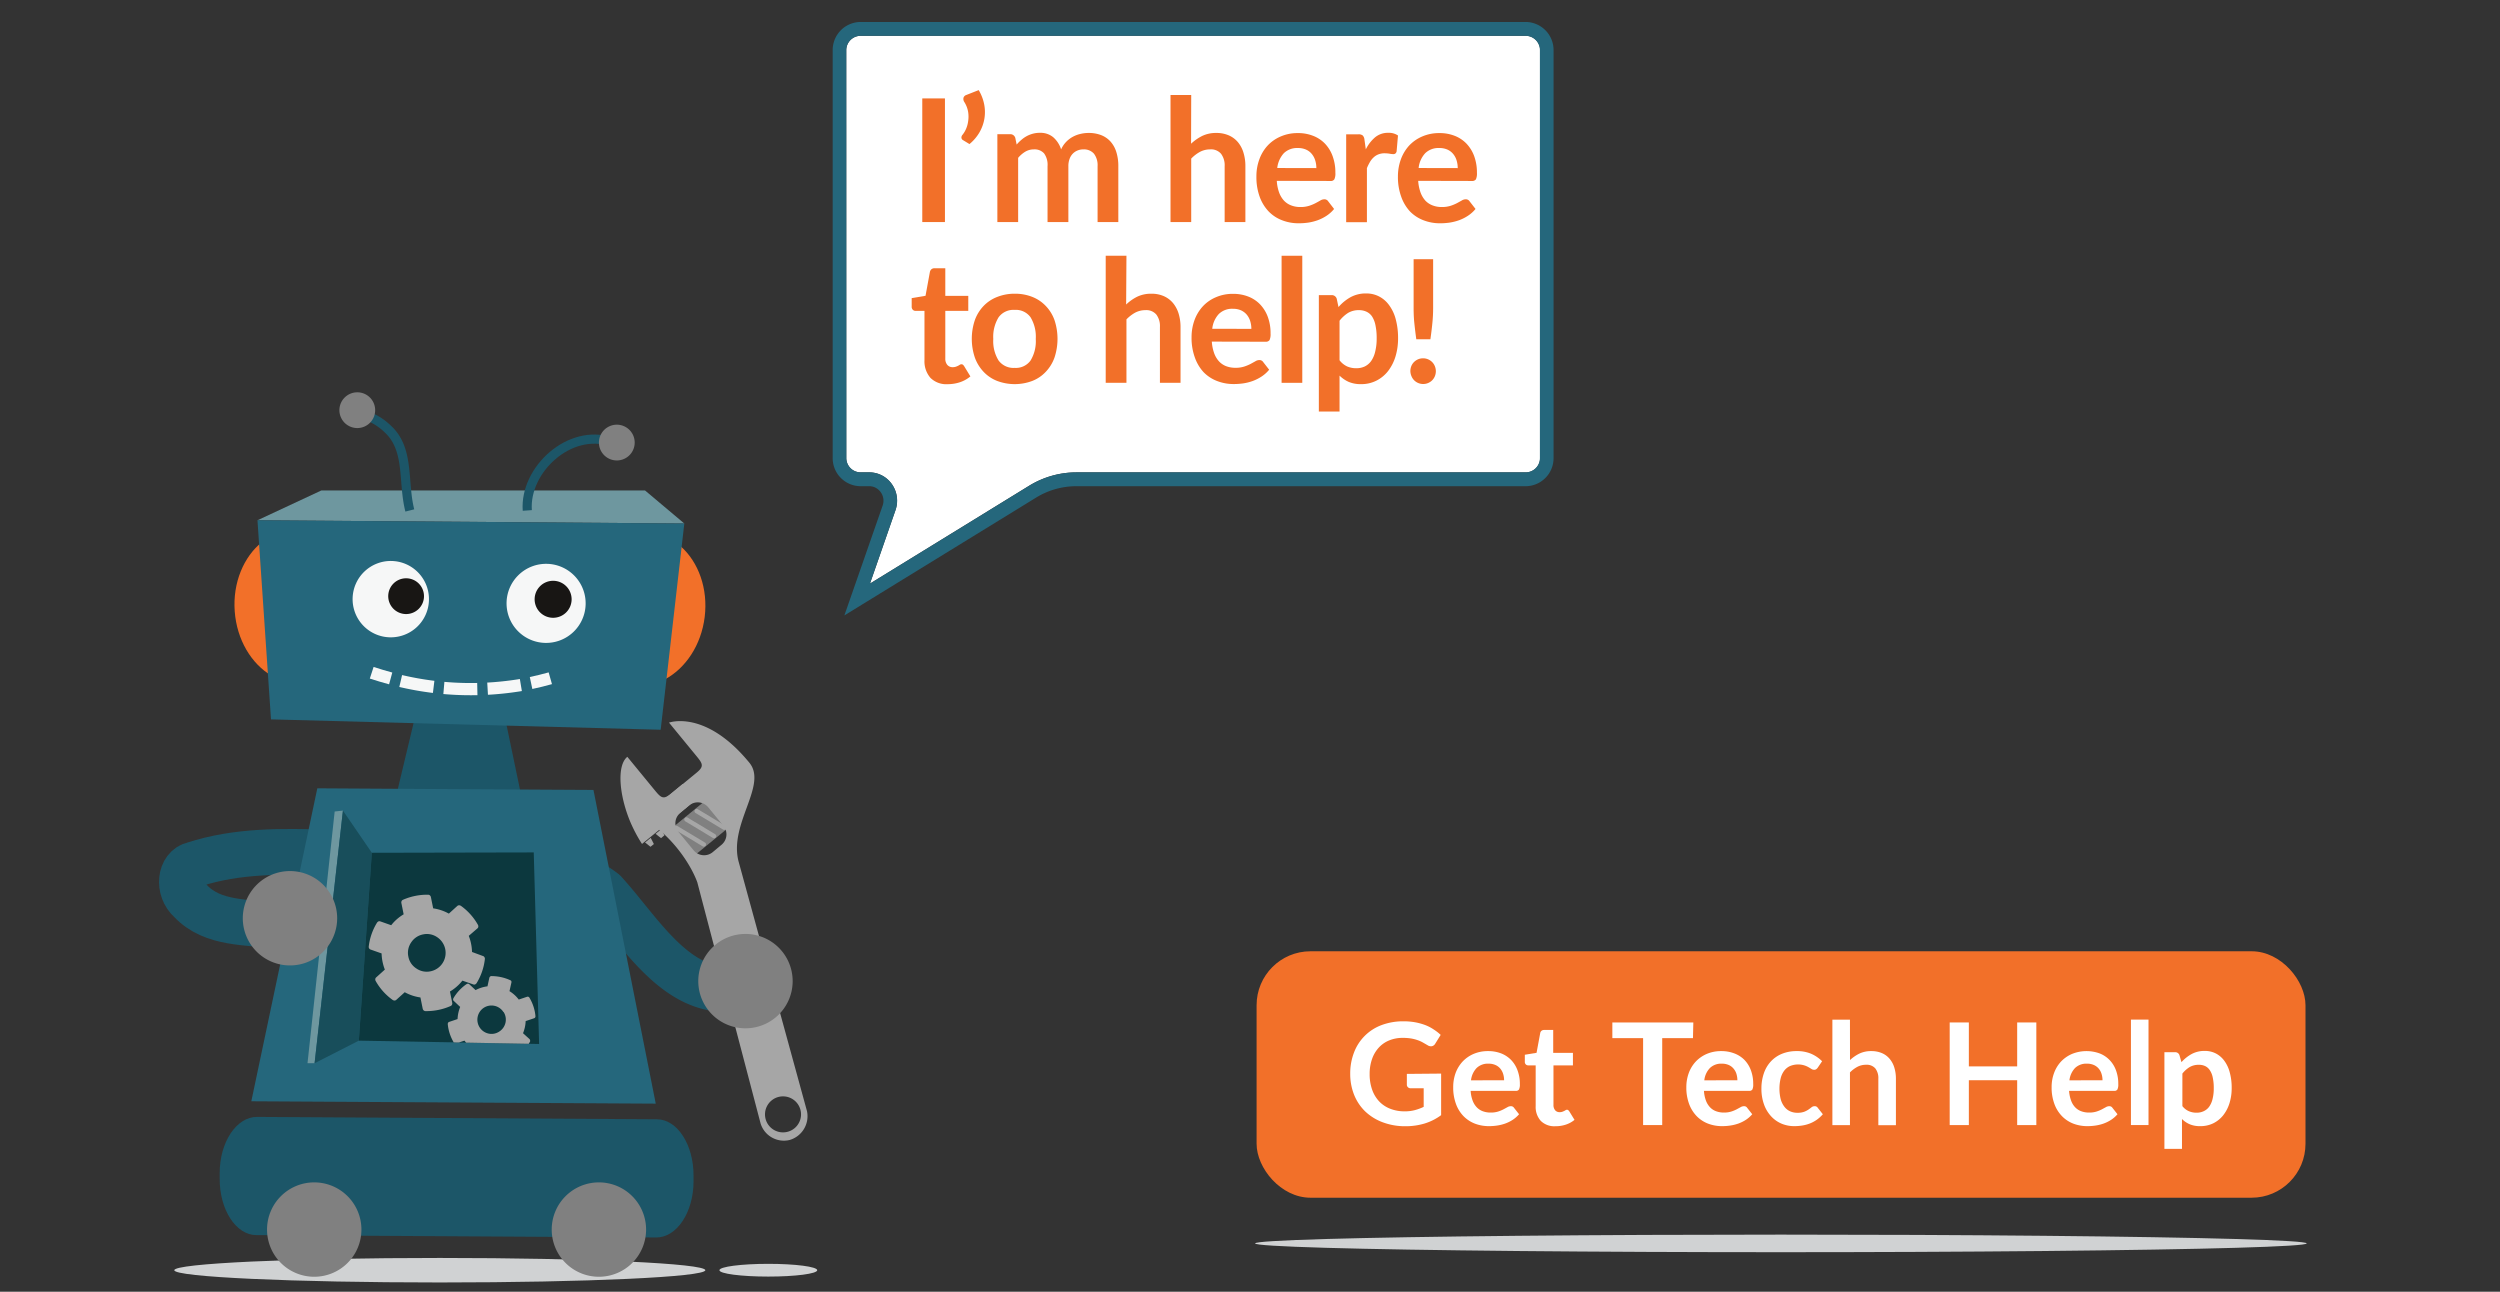 <svg id="Layer_1" data-name="Layer 1" xmlns="http://www.w3.org/2000/svg" xmlns:xlink="http://www.w3.org/1999/xlink" viewBox="0 0 569 294"><rect x="0" y="0" width="569" height="294" fill="#333333" stroke="none"/><defs><style>.cls-1,.cls-14,.cls-15,.cls-7,.cls-8{fill:none;}.cls-2{fill:#a6a6a6;}.cls-3{fill:gray;}.cls-4{fill:#d0d2d3;}.cls-5{fill:#6e979f;}.cls-6{fill:#f27029;}.cls-7,.cls-8{stroke:#1c5668;}.cls-7{stroke-miterlimit:10;stroke-width:2.08px;}.cls-8{stroke-linejoin:round;stroke-width:10.41px;}.cls-9{fill:#1c5668;}.cls-10{fill:#25677c;}.cls-11{fill:#f6f7f7;}.cls-12{fill:url(#Super_Soft_Black_Vignette_2);}.cls-13{fill:url(#Super_Soft_Black_Vignette_2-2);}.cls-14,.cls-15{stroke:#f6f7f7;stroke-linejoin:bevel;stroke-width:2.78px;}.cls-15{stroke-dasharray:7.62 2.34;}.cls-16{fill:#184e5b;}.cls-17{fill:#0c383e;}.cls-18{clip-path:url(#clip-path);}.cls-19{fill:#fff;}</style><radialGradient id="Super_Soft_Black_Vignette_2" cx="92.43" cy="135.69" r="4.07" gradientUnits="userSpaceOnUse"><stop offset="0.57" stop-color="#181614"/><stop offset="0.8" stop-color="#181614"/><stop offset="1" stop-color="#181614"/></radialGradient><radialGradient id="Super_Soft_Black_Vignette_2-2" cx="125.89" cy="136.4" r="4.21" xlink:href="#Super_Soft_Black_Vignette_2"/><clipPath id="clip-path"><polygon id="SVGID" class="cls-1" points="84.63 194.09 121.48 194.01 122.7 237.61 81.67 236.85 84.63 194.09"/></clipPath></defs><title>robot-larger</title><polygon class="cls-2" points="150.45 190.76 149.21 189.78 150.5 188.72 151.22 190.13 150.45 190.76"/><polygon class="cls-2" points="148.05 192.73 146.81 191.75 148.1 190.69 148.82 192.1 148.05 192.73"/><path class="cls-3" d="M154.16,192.69c1.42,1.73,3.51,2.36,4.66,1.41l6.58-5.4c1.15-.94.94-3.11-.48-4.84h0c-1.42-1.73-3.5-2.37-4.66-1.42l-6.57,5.4c-1.16.95-.95,3.12.47,4.85Z"/><path class="cls-2" d="M164.58,188.81a.49.49,0,0,0,.69-.17h0a.5.5,0,0,0-.17-.69l-6.27-3.77a.5.5,0,0,0-.69.17h0a.51.51,0,0,0,.17.69Z"/><path class="cls-2" d="M162.26,190.72a.51.51,0,0,0,.69-.17h0a.51.51,0,0,0-.18-.69l-6.26-3.77a.49.49,0,0,0-.69.17h0a.49.49,0,0,0,.17.69Z"/><path class="cls-2" d="M159.93,192.63a.51.51,0,0,0,.69-.17h0a.5.5,0,0,0-.17-.69L154.18,188a.5.5,0,0,0-.69.17h0a.51.51,0,0,0,.17.69Z"/><path class="cls-2" d="M179.68,259.47a5.64,5.64,0,0,0,4-6.54L168.08,196c-2.17-8.58,6.66-17.31,2.48-22.4-10-12.2-18.29-9.13-18.29-9.13l6.18,7.53c1.51,1.83,1.85,2.42.1,3.86L146,186.18c6.21,3.18,11,10,12.7,14.61l14.41,54.91A5.55,5.55,0,0,0,179.68,259.47Zm-25.26-70.13a3.08,3.08,0,0,1,.43-4.35l2-1.67a3.09,3.09,0,0,1,4.35.43l3.43,4.18a3.08,3.08,0,0,1-.42,4.35l-2,1.67a3.08,3.08,0,0,1-4.35-.43Zm20.63,66.9a4.1,4.1,0,1,1,5.77.56A4.11,4.11,0,0,1,175.05,256.24Z"/><path class="cls-2" d="M146.12,192.08a33.74,33.74,0,0,1-2.68-5.06c-2.48-5.94-3.13-12.75-.66-14.77l6.18,7.53c1.5,1.83,2,2.29,3.76.85l2.65-2.18,3,3.61Z"/><ellipse class="cls-4" cx="174.87" cy="289.1" rx="11.13" ry="1.45"/><ellipse class="cls-4" cx="100.1" cy="289.1" rx="60.43" ry="2.79"/><polyline class="cls-5" points="58.6 118.41 73.13 111.63 146.81 111.63 155.75 119.15 58.6 118.41"/><path class="cls-6" d="M155,124.41c3.95,3.53,6.18,9.53,5.39,16s-4.4,11.75-9.09,14.23Z"/><path class="cls-7" d="M82.77,94.36a14.87,14.87,0,0,1,3,1.36,13,13,0,0,1,2.35,1.79c5.22,4.66,3.46,12,5.15,18.67"/><path class="cls-3" d="M77.51,91.92a4.07,4.07,0,1,0,5.25-2.37A4.08,4.08,0,0,0,77.51,91.92Z"/><path class="cls-8" d="M171.36,224c-15.82,5.6-24.9-11.27-33.83-21a22.28,22.28,0,0,0-7.75-3.92"/><path class="cls-3" d="M159.13,221.24a10.74,10.74,0,1,0,9.82-8.65A10.74,10.74,0,0,0,159.13,221.24Z"/><path class="cls-8" d="M61.42,210.29c.83-.11,1,.67,1.77.51-6.72-1.08-14.69-.29-19.85-5.76-3-2.65-2.35-7.65.77-8.28,19.83-6.43,40.78.74,60.73-4.69"/><polygon class="cls-9" points="95 160.93 115.19 164.55 119.64 185.91 88.94 186.28 95 160.93"/><path class="cls-9" d="M157.85,268.86c0,7.09-3.84,12.82-8.5,12.79l-91-.54c-4.65,0-8.39-5.79-8.35-12.88V267c0-7.09,3.85-12.82,8.5-12.79l91,.54c4.65,0,8.39,5.79,8.35,12.88Z"/><path class="cls-3" d="M82.26,279.85a10.74,10.74,0,1,1-10.74-10.74A10.74,10.74,0,0,1,82.26,279.85Z"/><path class="cls-3" d="M147.05,279.85a10.74,10.74,0,1,1-10.74-10.74A10.74,10.74,0,0,1,147.05,279.85Z"/><polygon class="cls-10" points="135.07 179.79 103.65 179.61 72.22 179.42 57.2 250.65 103.23 250.92 149.25 251.19 135.07 179.79"/><path class="cls-6" d="M59.6,123.39c-4.12,3.33-6.65,9.21-6.18,15.72s3.81,12,8.38,14.67Z"/><path class="cls-7" d="M139.19,100.6c-9.49-3.28-19.85,6.28-19.18,15.58"/><path class="cls-3" d="M136.58,99.29a4.07,4.07,0,1,0,5.24-2.37A4.07,4.07,0,0,0,136.58,99.29Z"/><polygon class="cls-10" points="150.37 166.09 61.68 163.73 58.6 118.41 155.75 119.15 150.37 166.09"/><path class="cls-11" d="M97.63,136.6a8.69,8.69,0,1,1-8.46-8.92A8.69,8.69,0,0,1,97.63,136.6Z"/><path class="cls-11" d="M133.29,137.55a9,9,0,1,1-8.75-9.22A9,9,0,0,1,133.29,137.55Z"/><path class="cls-12" d="M96.5,135.79a4.07,4.07,0,1,1-4-4.17A4.07,4.07,0,0,1,96.5,135.79Z"/><path class="cls-13" d="M130.1,136.51a4.21,4.21,0,1,1-4.1-4.32A4.21,4.21,0,0,1,130.1,136.51Z"/><path class="cls-14" d="M84.6,153.12q2.15.7,4.32,1.29"/><path class="cls-15" d="M91.2,155a69.84,69.84,0,0,0,28.52.71"/><path class="cls-14" d="M120.87,155.45q2.22-.47,4.38-1.08"/><polygon class="cls-5" points="69.99 241.99 71.6 241.99 78.05 184.49 76.17 184.7 69.99 241.99"/><polygon class="cls-16" points="71.6 241.99 81.67 236.85 84.63 194.09 78.05 184.49 71.6 241.99"/><polygon class="cls-17" points="84.63 194.09 121.48 194.01 122.7 237.61 81.67 236.85 84.63 194.09"/><path class="cls-2" d="M109.9,217.58a.58.58,0,0,1,.35.26.69.69,0,0,1,.11.41,13.26,13.26,0,0,1-1.89,5.52.81.81,0,0,1-.33.28.53.53,0,0,1-.43,0l-2.47-.86a10.22,10.22,0,0,1-2.83,2.48l.52,2.57a.68.68,0,0,1-.05.42.59.59,0,0,1-.3.3,13.64,13.64,0,0,1-5.77,1.17.63.63,0,0,1-.39-.17.73.73,0,0,1-.21-.37l-.52-2.57a10.38,10.38,0,0,1-3.57-1.19l-1.94,1.75a.59.59,0,0,1-.41.14.78.78,0,0,1-.41-.14,13.26,13.26,0,0,1-3.88-4.35.78.78,0,0,1-.06-.43.59.59,0,0,1,.23-.37l1.94-1.75a11.07,11.07,0,0,1-.74-3.68l-2.47-.87a.6.6,0,0,1-.35-.25.7.7,0,0,1-.11-.42A13.26,13.26,0,0,1,85.81,210a.83.83,0,0,1,.33-.29.63.63,0,0,1,.43,0l2.47.87a10.06,10.06,0,0,1,2.83-2.48l-.52-2.58a.68.68,0,0,1,.05-.42.59.59,0,0,1,.3-.3,13.63,13.63,0,0,1,5.77-1.16.54.54,0,0,1,.39.17.67.67,0,0,1,.21.36l.52,2.57a10.4,10.4,0,0,1,3.57,1.2l1.94-1.76a.64.64,0,0,1,.41-.14.87.87,0,0,1,.41.14,13.36,13.36,0,0,1,3.88,4.35.79.79,0,0,1,.06.43.59.59,0,0,1-.23.37L106.69,213a10.77,10.77,0,0,1,.74,3.67Zm-10.39-4.27a4.12,4.12,0,0,0-3.21-.64,4.18,4.18,0,0,0-2.72,1.83,4.14,4.14,0,0,0-.64,3.22,4.09,4.09,0,0,0,1.83,2.71,4.14,4.14,0,0,0,3.22.64,4.28,4.28,0,0,0,1.52-7.76Z"/><g class="cls-18"><path class="cls-2" d="M120.48,236.46a.47.47,0,0,1,.16.29.51.51,0,0,1,0,.32,10,10,0,0,1-3,3.23.5.5,0,0,1-.31.1.42.42,0,0,1-.31-.11L115.55,239a7.67,7.67,0,0,1-2.71.85l-.42,1.94a.54.54,0,0,1-.16.27.44.44,0,0,1-.3.12,10.34,10.34,0,0,1-4.34-.94.49.49,0,0,1-.22-.23.51.51,0,0,1,0-.32l.42-1.94a7.68,7.68,0,0,1-2.11-1.9l-1.87.62a.46.46,0,0,1-.33,0,.56.56,0,0,1-.24-.22,10,10,0,0,1-1.36-4.18.59.59,0,0,1,.09-.31.41.41,0,0,1,.27-.19l1.87-.63a8.23,8.23,0,0,1,.6-2.76l-1.44-1.35a.42.42,0,0,1-.17-.28.57.57,0,0,1,.05-.32,10,10,0,0,1,3-3.24.71.71,0,0,1,.31-.1.45.45,0,0,1,.31.11l1.44,1.35a7.81,7.81,0,0,1,2.71-.86l.42-1.93a.55.55,0,0,1,.17-.28.4.4,0,0,1,.29-.12,10.32,10.32,0,0,1,4.34.95.41.41,0,0,1,.22.23.51.51,0,0,1,0,.32l-.43,1.93a7.71,7.71,0,0,1,2.11,1.91l1.87-.63a.46.46,0,0,1,.33,0,.56.56,0,0,1,.24.22,9.91,9.91,0,0,1,1.36,4.18.53.53,0,0,1-.08.32.5.5,0,0,1-.27.18l-1.88.63a8.13,8.13,0,0,1-.6,2.76Zm-5.89-6.1a3.22,3.22,0,0,0-4.46-1,3.24,3.24,0,0,0,1.05,5.88,3.15,3.15,0,0,0,2.44-.45,3.22,3.22,0,0,0,1-4.46Z"/></g><path class="cls-3" d="M68.81,219.36A10.74,10.74,0,1,1,76.74,209,10.75,10.75,0,0,1,68.81,219.36Z"/><rect class="cls-6" x="286" y="216.51" width="238.73" height="56.09" rx="12.27"/><path class="cls-19" d="M328,244.35v9.46a12.41,12.41,0,0,1-3.79,1.91,15,15,0,0,1-4.3.61,14.4,14.4,0,0,1-5.18-.89,11.72,11.72,0,0,1-4-2.47,10.93,10.93,0,0,1-2.53-3.78,12.77,12.77,0,0,1-.89-4.8,13.18,13.18,0,0,1,.86-4.83,10.66,10.66,0,0,1,6.25-6.24,13.88,13.88,0,0,1,5-.87,14.92,14.92,0,0,1,2.66.22,13.65,13.65,0,0,1,2.29.63,9.39,9.39,0,0,1,1.93,1,11,11,0,0,1,1.6,1.24l-1.24,2a1.19,1.19,0,0,1-.76.58,1.36,1.36,0,0,1-1-.24l-1.06-.61a6.8,6.8,0,0,0-1.19-.53,9.25,9.25,0,0,0-1.47-.38,11.63,11.63,0,0,0-1.88-.14,8,8,0,0,0-3.13.58,6.59,6.59,0,0,0-2.38,1.66,7.47,7.47,0,0,0-1.52,2.6,10.15,10.15,0,0,0-.54,3.4,10.5,10.5,0,0,0,.58,3.58,7.55,7.55,0,0,0,1.61,2.66,6.88,6.88,0,0,0,2.52,1.66,8.79,8.79,0,0,0,3.28.58,8.6,8.6,0,0,0,2.31-.28,11.28,11.28,0,0,0,2-.74v-4.23h-2.94a.85.85,0,0,1-.65-.24.75.75,0,0,1-.24-.57v-2.46Z"/><path class="cls-19" d="M334.72,248.28a7.64,7.64,0,0,0,.45,2.21,4.46,4.46,0,0,0,.94,1.53,3.63,3.63,0,0,0,1.38.9,5,5,0,0,0,1.77.3,5.5,5.5,0,0,0,1.67-.22,8,8,0,0,0,1.23-.5l.92-.5a1.55,1.55,0,0,1,.77-.23.82.82,0,0,1,.74.37l1.15,1.46a7,7,0,0,1-1.49,1.3,8.29,8.29,0,0,1-1.72.84,9.84,9.84,0,0,1-1.82.44,12.64,12.64,0,0,1-1.81.13,8.88,8.88,0,0,1-3.21-.57,7.38,7.38,0,0,1-2.59-1.7,7.8,7.8,0,0,1-1.72-2.78,10.73,10.73,0,0,1-.63-3.84,9.33,9.33,0,0,1,.54-3.19,7.89,7.89,0,0,1,1.58-2.6,7.51,7.51,0,0,1,2.5-1.75,8.29,8.29,0,0,1,3.34-.65,8.2,8.2,0,0,1,2.89.5,6.49,6.49,0,0,1,2.28,1.47,6.75,6.75,0,0,1,1.49,2.36,8.77,8.77,0,0,1,.55,3.19,2.57,2.57,0,0,1-.2,1.22.8.8,0,0,1-.74.31Zm7.61-2.41a4.69,4.69,0,0,0-.22-1.46,3.48,3.48,0,0,0-.65-1.2,3,3,0,0,0-1.11-.82,3.81,3.81,0,0,0-1.56-.3,3.68,3.68,0,0,0-2.72,1,4.84,4.84,0,0,0-1.27,2.79Z"/><path class="cls-19" d="M354,256.33a4.36,4.36,0,0,1-3.32-1.22,4.72,4.72,0,0,1-1.16-3.37v-9.26h-1.69a.77.77,0,0,1-.55-.21.82.82,0,0,1-.23-.63v-1.58l2.67-.44.84-4.52a.85.85,0,0,1,.3-.5.91.91,0,0,1,.58-.18h2.07v5.22H358v2.84h-4.43v9a1.79,1.79,0,0,0,.38,1.21,1.28,1.28,0,0,0,1,.44,1.91,1.91,0,0,0,.63-.09l.43-.18.33-.19a.57.57,0,0,1,.29-.09.49.49,0,0,1,.3.09,1.73,1.73,0,0,1,.24.27l1.19,1.94a6,6,0,0,1-2,1.09A7.4,7.4,0,0,1,354,256.33Z"/><path class="cls-19" d="M385.32,236.28h-7v19.79h-4.35V236.28h-7v-3.57h18.43Z"/><path class="cls-19" d="M387.82,248.28a7.64,7.64,0,0,0,.45,2.21,4.46,4.46,0,0,0,.94,1.53,3.56,3.56,0,0,0,1.38.9,5,5,0,0,0,1.77.3A5.54,5.54,0,0,0,394,253a8,8,0,0,0,1.23-.5l.92-.5a1.55,1.55,0,0,1,.77-.23.82.82,0,0,1,.74.37l1.15,1.46a7,7,0,0,1-1.49,1.3,8.29,8.29,0,0,1-1.72.84,9.75,9.75,0,0,1-1.83.44,12.51,12.51,0,0,1-1.8.13,8.88,8.88,0,0,1-3.21-.57,7.29,7.29,0,0,1-2.59-1.7,8,8,0,0,1-1.73-2.78,10.73,10.73,0,0,1-.63-3.84,9.34,9.34,0,0,1,.55-3.19,7.73,7.73,0,0,1,1.58-2.6,7.51,7.51,0,0,1,2.5-1.75,8.29,8.29,0,0,1,3.34-.65,8.2,8.2,0,0,1,2.89.5A6.49,6.49,0,0,1,397,241.2a6.75,6.75,0,0,1,1.49,2.36,8.78,8.78,0,0,1,.54,3.19,2.6,2.6,0,0,1-.19,1.22.8.8,0,0,1-.74.31Zm7.61-2.41a5,5,0,0,0-.22-1.46,3.34,3.34,0,0,0-.66-1.2,3,3,0,0,0-1.1-.82,3.81,3.81,0,0,0-1.56-.3,3.68,3.68,0,0,0-2.72,1,4.78,4.78,0,0,0-1.27,2.79Z"/><path class="cls-19" d="M413.72,243a1.63,1.63,0,0,1-.34.35.8.8,0,0,1-.5.13,1.1,1.1,0,0,1-.59-.18c-.2-.13-.43-.27-.7-.42a4.77,4.77,0,0,0-1-.42,4.83,4.83,0,0,0-3.22.19,3.49,3.49,0,0,0-1.32,1.09,4.86,4.86,0,0,0-.78,1.72,10.15,10.15,0,0,0,0,4.65,5,5,0,0,0,.82,1.73,3.41,3.41,0,0,0,1.29,1.07,4,4,0,0,0,1.71.36,4.35,4.35,0,0,0,1.54-.23,4.88,4.88,0,0,0,1-.52c.27-.19.5-.36.7-.52a1.09,1.09,0,0,1,.67-.23.81.81,0,0,1,.73.37l1.15,1.46a7.92,7.92,0,0,1-1.44,1.3,7.73,7.73,0,0,1-1.61.84,8.43,8.43,0,0,1-1.71.44,11.58,11.58,0,0,1-1.76.13,7.41,7.41,0,0,1-2.89-.57,6.89,6.89,0,0,1-2.37-1.68,7.81,7.81,0,0,1-1.61-2.69,10.45,10.45,0,0,1-.59-3.62,10.57,10.57,0,0,1,.53-3.39,7.52,7.52,0,0,1,1.54-2.69,7.09,7.09,0,0,1,2.52-1.79,8.68,8.68,0,0,1,3.46-.65,8.16,8.16,0,0,1,3.25.6,8,8,0,0,1,2.51,1.71Z"/><path class="cls-19" d="M421.06,241.27a9,9,0,0,1,2.13-1.47,6.16,6.16,0,0,1,2.73-.57,6.06,6.06,0,0,1,2.41.46,4.67,4.67,0,0,1,1.75,1.3,5.55,5.55,0,0,1,1.07,2,8.54,8.54,0,0,1,.36,2.55v10.55h-4V245.52a3.58,3.58,0,0,0-.69-2.35,2.58,2.58,0,0,0-2.12-.83,4.2,4.2,0,0,0-1.94.46,7.2,7.2,0,0,0-1.71,1.28v12h-4v-24h4Z"/><path class="cls-19" d="M463.47,232.71v23.36h-4.36V245.86h-11v10.21h-4.36V232.71h4.36v10h11v-10Z"/><path class="cls-19" d="M470.92,248.28a8,8,0,0,0,.46,2.21,4.3,4.3,0,0,0,.93,1.53,3.63,3.63,0,0,0,1.38.9,5.06,5.06,0,0,0,1.77.3,5.45,5.45,0,0,0,1.67-.22,8,8,0,0,0,1.23-.5l.92-.5a1.58,1.58,0,0,1,.77-.23.82.82,0,0,1,.74.37l1.15,1.46a6.79,6.79,0,0,1-1.49,1.3,8.29,8.29,0,0,1-1.72.84,9.47,9.47,0,0,1-1.82.44,12.51,12.51,0,0,1-1.8.13,8.9,8.9,0,0,1-3.22-.57,7.26,7.26,0,0,1-2.58-1.7,7.82,7.82,0,0,1-1.73-2.78,10.73,10.73,0,0,1-.63-3.84,9.1,9.1,0,0,1,.55-3.19,7.7,7.7,0,0,1,1.57-2.6,7.55,7.55,0,0,1,2.51-1.75,8.74,8.74,0,0,1,6.22-.15,6.31,6.31,0,0,1,2.28,1.47,6.63,6.63,0,0,1,1.5,2.36,8.78,8.78,0,0,1,.54,3.19,2.57,2.57,0,0,1-.2,1.22.79.79,0,0,1-.74.31Zm7.61-2.41a4.69,4.69,0,0,0-.22-1.46,3.32,3.32,0,0,0-.65-1.2,3,3,0,0,0-1.11-.82,3.74,3.74,0,0,0-1.56-.3,3.68,3.68,0,0,0-2.72,1,4.91,4.91,0,0,0-1.27,2.79Z"/><path class="cls-19" d="M489,232.06v24h-4v-24Z"/><path class="cls-19" d="M496.5,241.75a8.68,8.68,0,0,1,2.31-1.85,6.13,6.13,0,0,1,3-.71,5.41,5.41,0,0,1,2.48.56,5.57,5.57,0,0,1,1.93,1.64,7.68,7.68,0,0,1,1.26,2.65,13.15,13.15,0,0,1,.45,3.61,11.44,11.44,0,0,1-.5,3.44,8.54,8.54,0,0,1-1.43,2.75,6.72,6.72,0,0,1-2.25,1.82,6.62,6.62,0,0,1-3,.65,5.87,5.87,0,0,1-2.37-.43,5.64,5.64,0,0,1-1.76-1.19v6.79h-4v-22h2.44a1,1,0,0,1,1,.73Zm.21,10a3.79,3.79,0,0,0,1.48,1.16,4.31,4.31,0,0,0,1.73.34,3.71,3.71,0,0,0,1.63-.34,3.14,3.14,0,0,0,1.24-1,5,5,0,0,0,.78-1.75,9.73,9.73,0,0,0,.28-2.5,10.77,10.77,0,0,0-.24-2.46,4.43,4.43,0,0,0-.67-1.64,2.62,2.62,0,0,0-1.05-.92,3.25,3.25,0,0,0-1.42-.29,4,4,0,0,0-2.11.52,6.27,6.27,0,0,0-1.65,1.48Z"/><path class="cls-19" d="M195.84,107.51h2a6.25,6.25,0,0,1,4.53,1.94,6.53,6.53,0,0,1,1.43,6.67L198,132.83l36.21-22.26A20.6,20.6,0,0,1,245,107.51h102.3a3.26,3.26,0,0,0,3.23-3.29V11.45a3.27,3.27,0,0,0-3.23-3.3H195.84a3.27,3.27,0,0,0-3.23,3.3v92.77A3.26,3.26,0,0,0,195.84,107.51Z"/><path class="cls-10" d="M195.84,110.66h2a3.16,3.16,0,0,1,2.31,1,3.32,3.32,0,0,1,.93,2.3,3.37,3.37,0,0,1-.19,1.11l-8.71,25,43.61-26.8a17.48,17.48,0,0,1,9.18-2.61h102.3a6.38,6.38,0,0,0,6.32-6.44V11.45A6.39,6.39,0,0,0,347.25,5H195.84a6.39,6.39,0,0,0-6.32,6.45v92.77A6.38,6.38,0,0,0,195.84,110.66Zm-3.23-99.21a3.27,3.27,0,0,1,3.23-3.3H347.25a3.27,3.27,0,0,1,3.23,3.3v92.77a3.26,3.26,0,0,1-3.23,3.29H245a20.6,20.6,0,0,0-10.78,3.06L198,132.83l5.82-16.71a6.53,6.53,0,0,0-1.43-6.67,6.25,6.25,0,0,0-4.53-1.94h-2a3.26,3.26,0,0,1-3.23-3.29Z"/><path class="cls-6" d="M215.07,50.54h-5.16V22.4h5.16Z"/><path class="cls-6" d="M222.75,20.51a10.07,10.07,0,0,1,1.24,3.2,9.11,9.11,0,0,1,.06,3.29,9.29,9.29,0,0,1-1.12,3.12,9.88,9.88,0,0,1-2.28,2.67l-1.49-.91a.66.66,0,0,1-.27-.28.8.8,0,0,1-.07-.34.94.94,0,0,1,.08-.32.8.8,0,0,1,.18-.27,5.91,5.91,0,0,0,.77-1.28,6.54,6.54,0,0,0,.5-1.79,6.9,6.9,0,0,0,0-2.12,6.14,6.14,0,0,0-.87-2.26,1.24,1.24,0,0,1-.18-1,1,1,0,0,1,.62-.6Z"/><path class="cls-6" d="M227,50.54v-20h2.88a1.18,1.18,0,0,1,1.21.88l.3,1.48a9.91,9.91,0,0,1,1.08-1.07,6.84,6.84,0,0,1,1.2-.84,6.41,6.41,0,0,1,1.38-.55,5.86,5.86,0,0,1,1.61-.21,4.53,4.53,0,0,1,3.05,1A6.18,6.18,0,0,1,241.51,34a5.89,5.89,0,0,1,1.14-1.7,6.15,6.15,0,0,1,1.51-1.16,6.72,6.72,0,0,1,1.75-.66,7.88,7.88,0,0,1,1.86-.22,7.72,7.72,0,0,1,2.89.51,5.6,5.6,0,0,1,2.12,1.48,6.47,6.47,0,0,1,1.3,2.37,10.55,10.55,0,0,1,.45,3.21V50.54h-4.72V37.83A4.31,4.31,0,0,0,249,35a3,3,0,0,0-2.4-1,3.49,3.49,0,0,0-1.35.25,3.22,3.22,0,0,0-1.09.73,3.28,3.28,0,0,0-.73,1.2,4.68,4.68,0,0,0-.27,1.65V50.54h-4.74V37.83a4.41,4.41,0,0,0-.79-2.92A2.9,2.9,0,0,0,235.3,34a3.78,3.78,0,0,0-1.92.51,6.4,6.4,0,0,0-1.65,1.42V50.54Z"/><path class="cls-6" d="M271.09,32.71a10.68,10.68,0,0,1,2.53-1.77,7.21,7.21,0,0,1,3.22-.68,6.93,6.93,0,0,1,2.85.56,5.65,5.65,0,0,1,2.07,1.55,6.71,6.71,0,0,1,1.26,2.4,10.24,10.24,0,0,1,.43,3.06V50.54h-4.72V37.83a4.34,4.34,0,0,0-.82-2.83,3,3,0,0,0-2.5-1,4.91,4.91,0,0,0-2.29.56,8.26,8.26,0,0,0-2,1.54V50.54h-4.71V21.62h4.71Z"/><path class="cls-6" d="M290.6,41.16a9.42,9.42,0,0,0,.53,2.66,5.53,5.53,0,0,0,1.11,1.85,4.39,4.39,0,0,0,1.63,1.08,5.63,5.63,0,0,0,2.09.37,6.38,6.38,0,0,0,2-.28,9.06,9.06,0,0,0,1.45-.6c.42-.22.78-.42,1.09-.6a1.75,1.75,0,0,1,.91-.28,1,1,0,0,1,.88.45l1.35,1.75a7.62,7.62,0,0,1-1.75,1.57,9.68,9.68,0,0,1-2,1,11.38,11.38,0,0,1-2.16.54,15.69,15.69,0,0,1-2.13.15,10.31,10.31,0,0,1-3.8-.69,8.44,8.44,0,0,1-3.05-2,9.61,9.61,0,0,1-2.05-3.35,13.1,13.1,0,0,1-.74-4.62,11.06,11.06,0,0,1,.65-3.84,9.24,9.24,0,0,1,1.86-3.14,8.73,8.73,0,0,1,3-2.11,9.59,9.59,0,0,1,3.94-.78,9.24,9.24,0,0,1,3.42.61,7.48,7.48,0,0,1,2.7,1.76,8.09,8.09,0,0,1,1.76,2.84,10.66,10.66,0,0,1,.64,3.84,3.06,3.06,0,0,1-.23,1.47.94.94,0,0,1-.88.38Zm9-2.9a5.64,5.64,0,0,0-.26-1.76,4.2,4.2,0,0,0-.77-1.45,3.51,3.51,0,0,0-1.31-1,4.41,4.41,0,0,0-1.84-.36,4.33,4.33,0,0,0-3.22,1.18,6,6,0,0,0-1.5,3.37Z"/><path class="cls-6" d="M310.86,34A8.49,8.49,0,0,1,313,31.23a4.54,4.54,0,0,1,3-1,3.63,3.63,0,0,1,2.18.61l-.31,3.6a.88.88,0,0,1-.27.49.77.77,0,0,1-.49.15,4.91,4.91,0,0,1-.85-.1,7,7,0,0,0-1.1-.09,3.75,3.75,0,0,0-1.39.23,3.35,3.35,0,0,0-1.1.67,4.53,4.53,0,0,0-.86,1.06,11.06,11.06,0,0,0-.7,1.42v12.3h-4.72v-20h2.77a1.46,1.46,0,0,1,1,.27,1.59,1.59,0,0,1,.39.94Z"/><path class="cls-6" d="M322.78,41.16a9.76,9.76,0,0,0,.54,2.66,5.68,5.68,0,0,0,1.1,1.85,4.43,4.43,0,0,0,1.64,1.08,5.59,5.59,0,0,0,2.09.37,6.48,6.48,0,0,0,2-.28,9.46,9.46,0,0,0,1.45-.6l1.09-.6a1.71,1.71,0,0,1,.9-.28,1,1,0,0,1,.88.45l1.36,1.75a7.67,7.67,0,0,1-1.76,1.57,9.85,9.85,0,0,1-2,1,11.77,11.77,0,0,1-2.16.54,15.69,15.69,0,0,1-2.13.15,10.31,10.31,0,0,1-3.8-.69,8.57,8.57,0,0,1-3.06-2,9.59,9.59,0,0,1-2-3.35,13.09,13.09,0,0,1-.75-4.62,11.3,11.3,0,0,1,.65-3.84,9.41,9.41,0,0,1,1.86-3.14,8.82,8.82,0,0,1,3-2.11,9.64,9.64,0,0,1,3.95-.78,9.28,9.28,0,0,1,3.42.61,7.44,7.44,0,0,1,2.69,1.76,8.25,8.25,0,0,1,1.77,2.84,10.88,10.88,0,0,1,.64,3.84,3.19,3.19,0,0,1-.23,1.47,1,1,0,0,1-.88.38Zm9-2.9a6,6,0,0,0-.26-1.76,4.2,4.2,0,0,0-.77-1.45,3.59,3.59,0,0,0-1.31-1,4.44,4.44,0,0,0-1.84-.36,4.31,4.31,0,0,0-3.22,1.18,5.83,5.83,0,0,0-1.5,3.37Z"/><path class="cls-6" d="M215.7,87.44A5.11,5.11,0,0,1,211.77,86a5.72,5.72,0,0,1-1.36-4V70.76h-2a.91.91,0,0,1-.65-.25,1,1,0,0,1-.26-.76v-1.9l3.15-.53,1-5.45a1.13,1.13,0,0,1,.36-.6,1.1,1.1,0,0,1,.69-.22h2.45v6.29h5.23v3.42h-5.23V81.58a2.16,2.16,0,0,0,.45,1.46,1.54,1.54,0,0,0,1.23.53,2.16,2.16,0,0,0,.73-.11,3.7,3.7,0,0,0,.52-.22,3.36,3.36,0,0,0,.39-.23.66.66,0,0,1,.34-.1.56.56,0,0,1,.35.1,1.65,1.65,0,0,1,.28.33l1.42,2.33A7.26,7.26,0,0,1,218.47,87,8.87,8.87,0,0,1,215.7,87.44Z"/><path class="cls-6" d="M230.94,66.85a10.59,10.59,0,0,1,4,.72A8.51,8.51,0,0,1,238,69.62a9,9,0,0,1,2,3.23,13.56,13.56,0,0,1,0,8.54,9.15,9.15,0,0,1-2,3.25,8.4,8.4,0,0,1-3.05,2.06,11.36,11.36,0,0,1-8,0,8.48,8.48,0,0,1-3.07-2.06,9.3,9.3,0,0,1-2-3.25,13.37,13.37,0,0,1,0-8.54,9.12,9.12,0,0,1,2-3.23A8.58,8.58,0,0,1,227,67.57,10.65,10.65,0,0,1,230.94,66.85Zm0,16.88a4.11,4.11,0,0,0,3.62-1.68,8.44,8.44,0,0,0,1.18-4.9,8.57,8.57,0,0,0-1.18-4.93,4.12,4.12,0,0,0-3.62-1.69,4.18,4.18,0,0,0-3.67,1.7,8.51,8.51,0,0,0-1.2,4.92,8.36,8.36,0,0,0,1.2,4.89A4.2,4.2,0,0,0,230.94,83.73Z"/><path class="cls-6" d="M256.31,69.31a10.2,10.2,0,0,1,2.52-1.78,7.25,7.25,0,0,1,3.23-.68,6.85,6.85,0,0,1,2.84.56A5.77,5.77,0,0,1,267,69a7,7,0,0,1,1.26,2.4,10.57,10.57,0,0,1,.43,3.06V87.13H264V74.42a4.34,4.34,0,0,0-.82-2.83,3,3,0,0,0-2.5-1,5,5,0,0,0-2.3.56,8.4,8.4,0,0,0-2,1.54V87.13h-4.72V58.21h4.72Z"/><path class="cls-6" d="M275.81,77.75a9.76,9.76,0,0,0,.54,2.66,5.53,5.53,0,0,0,1.11,1.85,4.33,4.33,0,0,0,1.63,1.09,5.84,5.84,0,0,0,2.09.36,6.18,6.18,0,0,0,2-.28,9.46,9.46,0,0,0,1.45-.6l1.09-.6a1.71,1.71,0,0,1,.9-.28,1,1,0,0,1,.88.45l1.36,1.75a7.67,7.67,0,0,1-1.76,1.57,9.85,9.85,0,0,1-2,1,11,11,0,0,1-2.16.54,15.69,15.69,0,0,1-2.13.15,10.31,10.31,0,0,1-3.8-.69,8.57,8.57,0,0,1-3.06-2,9.59,9.59,0,0,1-2-3.35,13.09,13.09,0,0,1-.75-4.62,11.3,11.3,0,0,1,.65-3.84,9.43,9.43,0,0,1,1.87-3.14,8.63,8.63,0,0,1,3-2.11,9.56,9.56,0,0,1,3.94-.78,9.32,9.32,0,0,1,3.42.61,7.44,7.44,0,0,1,2.69,1.76,8.25,8.25,0,0,1,1.77,2.84,10.66,10.66,0,0,1,.64,3.84,3.19,3.19,0,0,1-.23,1.47,1,1,0,0,1-.88.38Zm9-2.9a6,6,0,0,0-.26-1.76,4.29,4.29,0,0,0-.77-1.45,3.7,3.7,0,0,0-1.31-1,4.41,4.41,0,0,0-1.84-.36,4.31,4.31,0,0,0-3.22,1.18,5.83,5.83,0,0,0-1.5,3.37Z"/><path class="cls-6" d="M296.4,58.21V87.13h-4.71V58.21Z"/><path class="cls-6" d="M304.64,69.89a10.21,10.21,0,0,1,2.73-2.24,7.22,7.22,0,0,1,3.59-.86,6.27,6.27,0,0,1,2.93.69,6.51,6.51,0,0,1,2.29,2,9.43,9.43,0,0,1,1.49,3.19A16.4,16.4,0,0,1,318.2,77a14.11,14.11,0,0,1-.59,4.15,10.44,10.44,0,0,1-1.69,3.31,7.87,7.87,0,0,1-2.66,2.18,7.56,7.56,0,0,1-3.49.79,6.93,6.93,0,0,1-2.8-.51,7.07,7.07,0,0,1-2.09-1.43v8.17h-4.71V67.17h2.88a1.16,1.16,0,0,1,1.2.87ZM304.88,82a4.73,4.73,0,0,0,1.75,1.41,5.18,5.18,0,0,0,2.06.4,4.43,4.43,0,0,0,1.92-.4,3.9,3.9,0,0,0,1.47-1.25A6.12,6.12,0,0,0,313,80a12.09,12.09,0,0,0,.33-3,13.87,13.87,0,0,0-.28-3,5.7,5.7,0,0,0-.79-2A3.13,3.13,0,0,0,311,70.94a3.91,3.91,0,0,0-1.68-.35,4.71,4.71,0,0,0-2.5.63A7.83,7.83,0,0,0,304.88,73Z"/><path class="cls-6" d="M321,84.48a3.12,3.12,0,0,1,.21-1.14,2.8,2.8,0,0,1,.62-.94,2.93,2.93,0,0,1,.92-.62,2.94,2.94,0,0,1,2.28,0,2.93,2.93,0,0,1,.92.62,2.8,2.8,0,0,1,.62.94,3,3,0,0,1,0,2.3,2.86,2.86,0,0,1-.62.93,2.89,2.89,0,0,1-2,.83,2.94,2.94,0,0,1-1.15-.22,2.9,2.9,0,0,1-.92-.61,2.86,2.86,0,0,1-.62-.93A3.11,3.11,0,0,1,321,84.48ZM326.18,59V70.12A33.24,33.24,0,0,1,326,73.6c-.11,1.13-.26,2.33-.44,3.61h-3.21c-.18-1.28-.32-2.48-.44-3.61s-.17-2.3-.17-3.48V59Z"/><ellipse class="cls-4" cx="405.33" cy="283" rx="119.67" ry="2"/></svg>